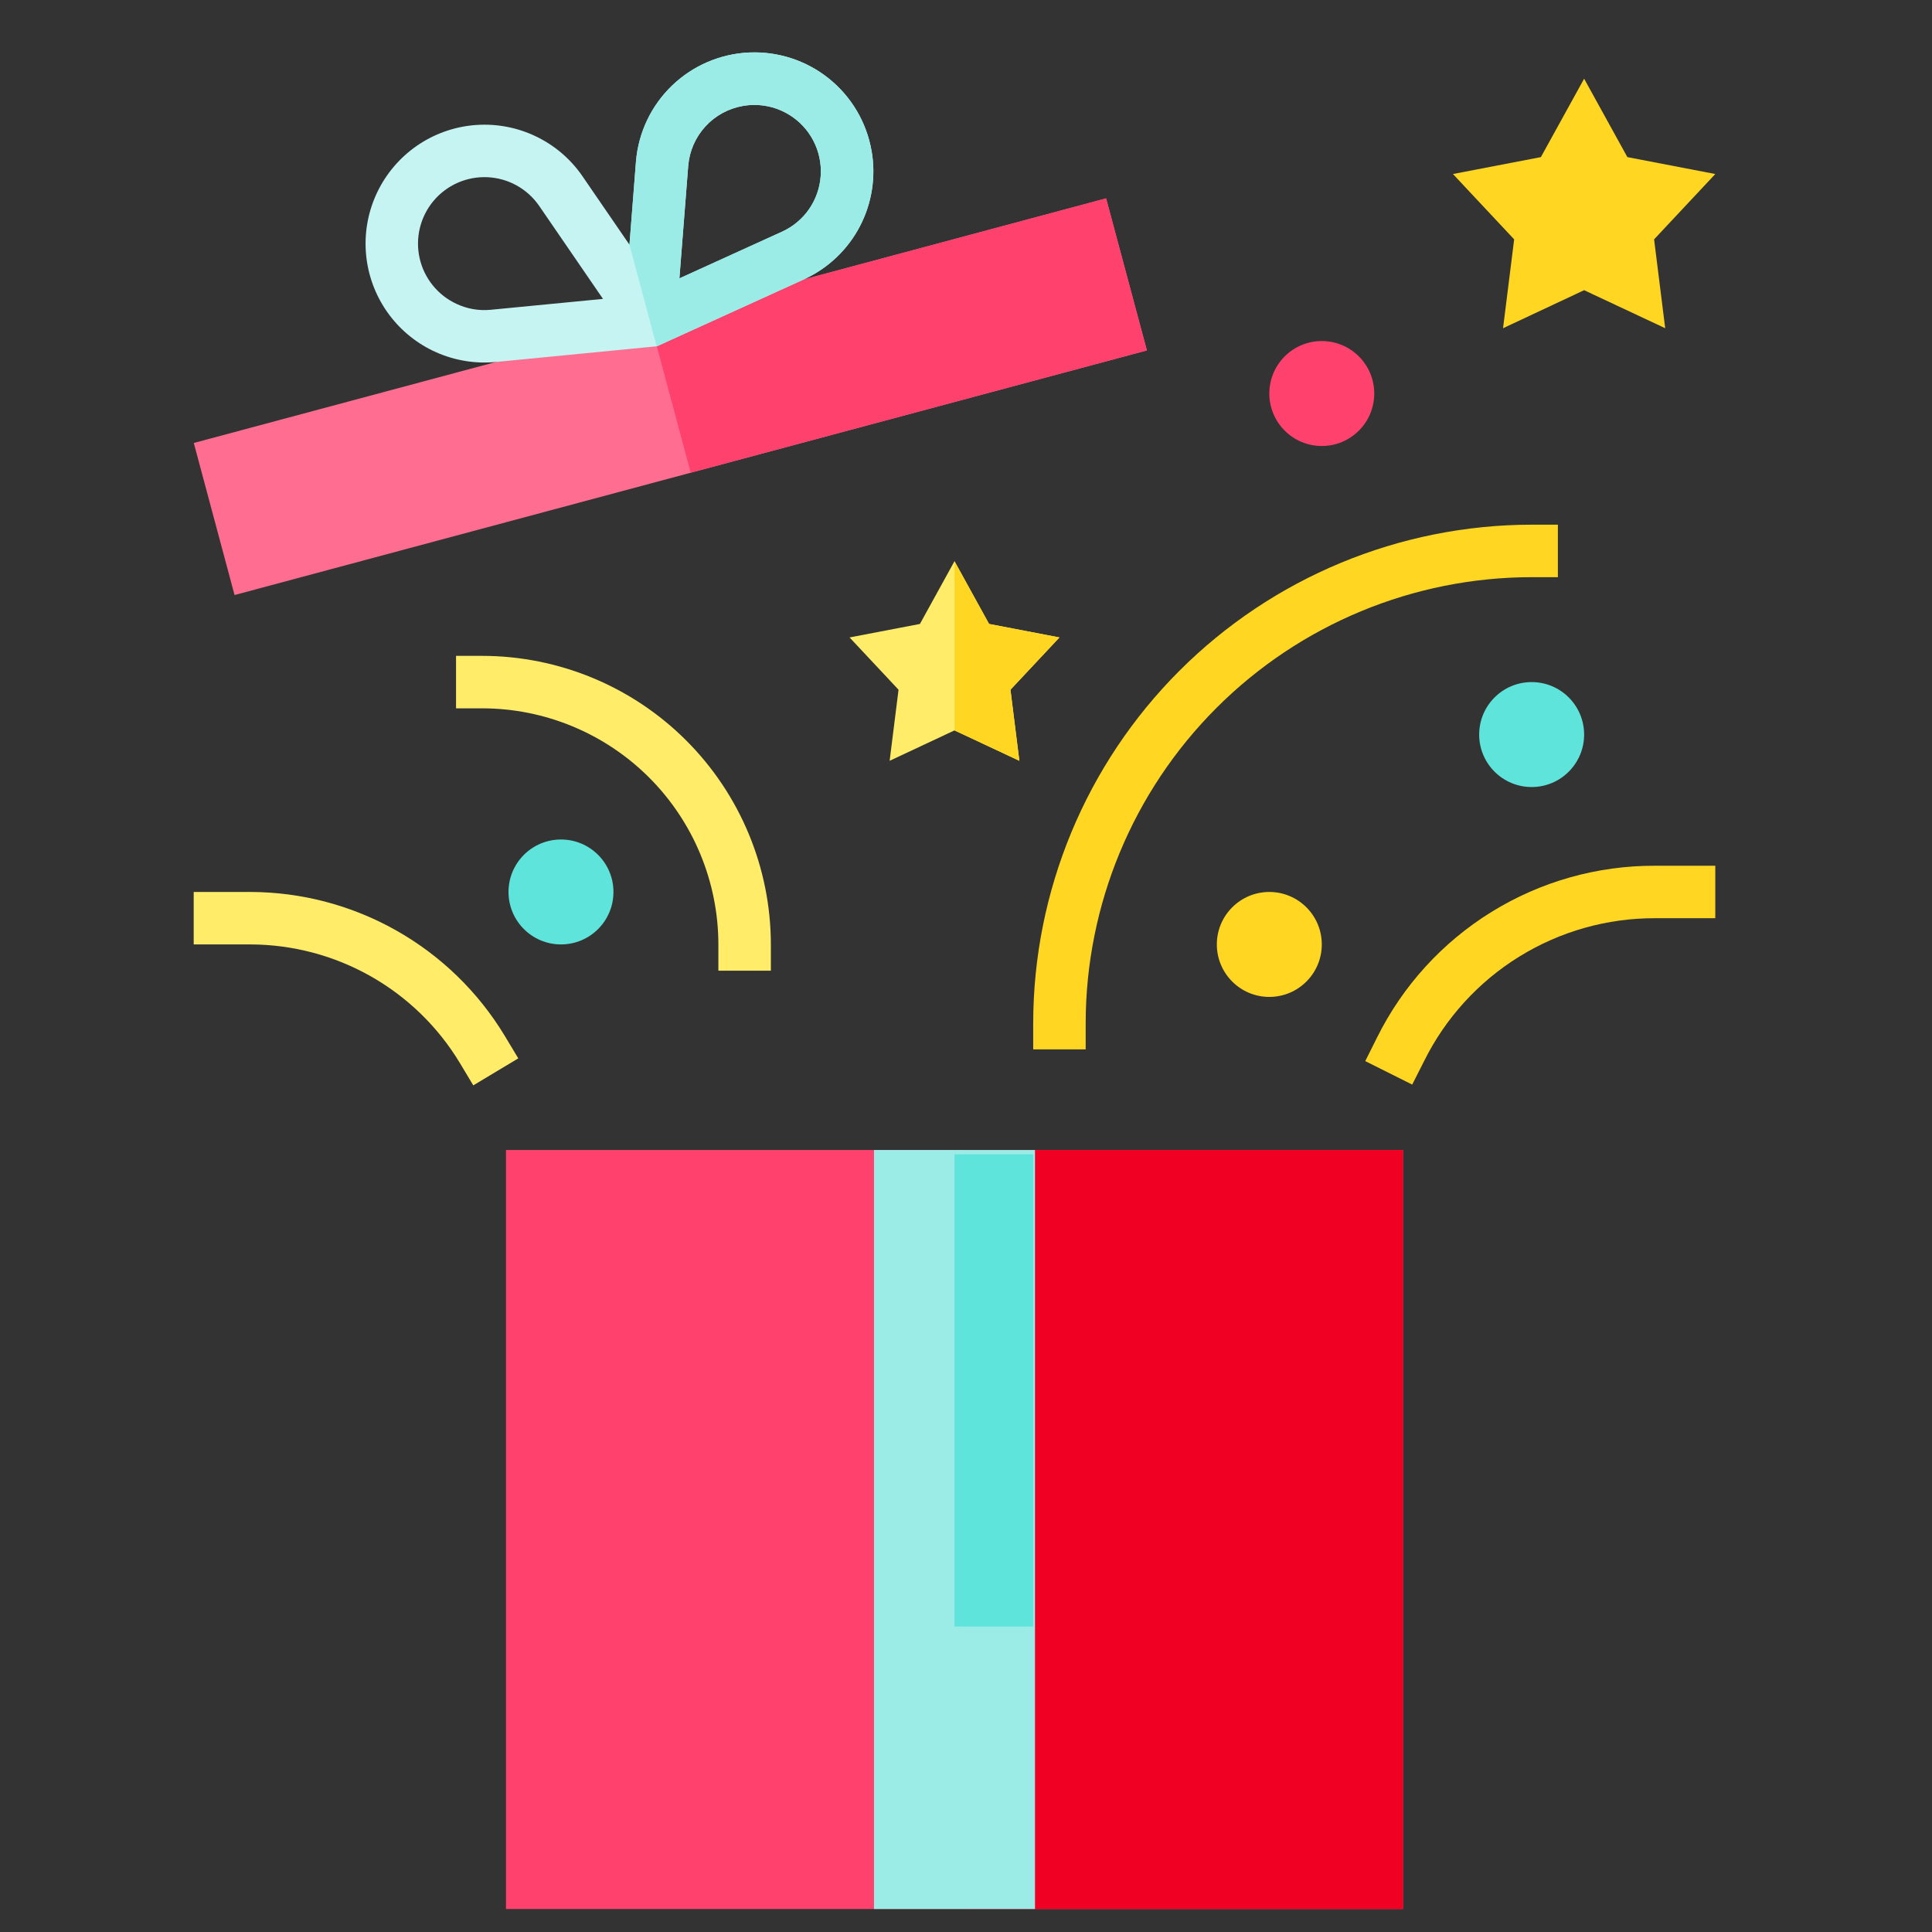 <svg width="84" height="84" viewBox="0 0 84 84" fill="none" xmlns="http://www.w3.org/2000/svg">
<rect x="0" y="0" width="84" height="84" fill="#333333" stroke="none"/>
<g id="gift-box 1">
<g id="flat">
<path id="Vector" d="M22 50H61V83H22V50Z" fill="#FF416E"/>
<path id="Vector_2" d="M42 50H61V83H42V50Z" fill="#F00023"/>
<path id="Vector_3" d="M38 50H45V83H38V50Z" fill="#9BEBE6"/>
<path id="Vector_4" d="M41.5 50.188H44.922V70.719H41.5V50.188Z" fill="#5FE4DC"/>
<path id="Vector_5" d="M47.203 45.625H44.922V44.484C44.928 38.739 47.214 33.23 51.276 29.167C55.339 25.104 60.848 22.819 66.594 22.812H67.734V25.094H66.594C61.453 25.099 56.524 27.144 52.889 30.779C49.254 34.415 47.209 39.343 47.203 44.484V45.625Z" fill="#FFD723"/>
<path id="Vector_6" d="M33.516 42.203H31.234V41.062C31.231 38.341 30.148 35.732 28.224 33.807C26.299 31.883 23.69 30.8 20.969 30.797H19.828V28.516H20.969C24.295 28.52 27.484 29.843 29.836 32.195C32.188 34.547 33.512 37.736 33.516 41.062V42.203Z" fill="#FFED69"/>
<path id="Vector_7" d="M55.188 43.344C56.447 43.344 57.469 42.322 57.469 41.062C57.469 39.803 56.447 38.781 55.188 38.781C53.928 38.781 52.906 39.803 52.906 41.062C52.906 42.322 53.928 43.344 55.188 43.344Z" fill="#FFD723"/>
<path id="Vector_8" d="M57.469 19.391C58.729 19.391 59.75 18.369 59.75 17.109C59.75 15.85 58.729 14.828 57.469 14.828C56.209 14.828 55.188 15.85 55.188 17.109C55.188 18.369 56.209 19.391 57.469 19.391Z" fill="#FF416E"/>
<path id="Vector_9" d="M66.594 34.219C67.854 34.219 68.875 33.197 68.875 31.938C68.875 30.678 67.854 29.656 66.594 29.656C65.334 29.656 64.312 30.678 64.312 31.938C64.312 33.197 65.334 34.219 66.594 34.219Z" fill="#5FE4DC"/>
<path id="Vector_10" d="M24.391 41.062C25.651 41.062 26.672 40.041 26.672 38.781C26.672 37.521 25.651 36.5 24.391 36.5C23.131 36.5 22.109 37.521 22.109 38.781C22.109 40.041 23.131 41.062 24.391 41.062Z" fill="#5FE4DC"/>
<path id="Vector_11" d="M68.875 3.422L70.755 6.831L74.578 7.566L71.917 10.407L72.4 14.27L68.875 12.617L65.35 14.27L65.833 10.407L63.172 7.566L66.995 6.831L68.875 3.422Z" fill="#FFD723"/>
<path id="Vector_12" d="M41.5 24.4L43.003 27.128L46.062 27.715L43.933 29.988L44.32 33.078L41.5 31.756L38.68 33.078L39.067 29.988L36.938 27.715L39.997 27.128L41.5 24.4Z" fill="#FFED69"/>
<path id="Vector_13" d="M44.32 33.078L43.933 29.988L46.062 27.715L43.003 27.128L41.5 24.4V31.756L44.32 33.078Z" fill="#FFD723"/>
<path id="Vector_14" d="M20.578 47.19L19.991 46.212C19.045 44.645 17.711 43.348 16.118 42.446C14.525 41.544 12.726 41.068 10.896 41.062H8.422V38.781H10.896C13.12 38.788 15.305 39.366 17.24 40.462C19.176 41.558 20.797 43.134 21.946 45.038L22.534 46.016L20.578 47.19Z" fill="#FFED69"/>
<path id="Vector_15" d="M61.4 47.156L59.359 46.135L59.869 45.115C60.985 42.864 62.71 40.97 64.848 39.649C66.985 38.328 69.45 37.632 71.963 37.641H74.578V39.922H71.963C69.876 39.916 67.828 40.495 66.052 41.593C64.277 42.691 62.844 44.264 61.917 46.135L61.4 47.156Z" fill="#FFD723"/>
<path id="Vector_16" d="M8.426 19.26L48.092 8.625L49.865 15.236L10.198 25.871L8.426 19.26Z" fill="#FF6E91"/>
<path id="Vector_17" d="M28.258 13.941L48.091 8.623L49.864 15.235L30.03 20.552L28.258 13.941Z" fill="#FF416E"/>
<path id="Vector_18" d="M37.894 6.554C37.677 5.317 37.017 4.201 36.038 3.415C35.059 2.629 33.827 2.227 32.573 2.282C31.318 2.338 30.127 2.849 29.222 3.719C28.316 4.589 27.759 5.759 27.653 7.01L27.369 10.641L25.304 7.632C24.796 6.903 24.108 6.318 23.306 5.933C22.506 5.547 21.619 5.375 20.732 5.432C19.845 5.489 18.988 5.774 18.243 6.259C17.498 6.745 16.891 7.414 16.48 8.202C16.069 8.99 15.868 9.871 15.897 10.759C15.926 11.647 16.183 12.513 16.644 13.273C17.105 14.033 17.754 14.661 18.529 15.098C19.303 15.534 20.177 15.762 21.066 15.762C21.221 15.762 21.376 15.755 21.532 15.741L28.555 15.056L34.985 12.129C36.018 11.65 36.863 10.843 37.389 9.834C37.915 8.824 38.093 7.669 37.895 6.548L37.894 6.554ZM21.32 13.47C20.816 13.517 20.308 13.428 19.85 13.213C19.448 13.027 19.093 12.751 18.815 12.405C18.536 12.06 18.341 11.656 18.244 11.223C18.147 10.791 18.151 10.341 18.255 9.911C18.36 9.48 18.562 9.078 18.846 8.738C19.131 8.398 19.489 8.128 19.895 7.948C20.3 7.769 20.742 7.686 21.185 7.704C21.628 7.723 22.061 7.843 22.45 8.056C22.838 8.269 23.173 8.568 23.428 8.931L26.217 12.996L21.32 13.47ZM35.167 9.108C34.877 9.52 34.484 9.849 34.027 10.062L29.54 12.104L29.924 7.2C29.978 6.566 30.239 5.968 30.669 5.499C31.098 5.03 31.67 4.717 32.296 4.607C32.465 4.577 32.636 4.562 32.807 4.562C33.335 4.563 33.853 4.709 34.304 4.984C34.755 5.258 35.122 5.651 35.365 6.12C35.609 6.588 35.719 7.115 35.684 7.641C35.649 8.168 35.47 8.675 35.167 9.108Z" fill="#C6F4F3"/>
<path id="Vector_19" d="M37.892 6.554C37.675 5.317 37.016 4.201 36.036 3.415C35.057 2.629 33.825 2.227 32.571 2.282C31.317 2.338 30.125 2.849 29.22 3.719C28.315 4.589 27.757 5.759 27.651 7.01L27.367 10.641L28.552 15.062L34.982 12.135C36.015 11.656 36.86 10.849 37.386 9.84C37.913 8.83 38.09 7.675 37.892 6.554ZM35.166 9.108C34.876 9.52 34.482 9.849 34.025 10.062L29.538 12.104L29.922 7.2C29.976 6.566 30.238 5.968 30.667 5.499C31.096 5.03 31.669 4.717 32.295 4.607C32.463 4.577 32.634 4.562 32.806 4.562C33.334 4.563 33.851 4.709 34.302 4.984C34.753 5.258 35.12 5.651 35.364 6.12C35.607 6.588 35.717 7.115 35.682 7.641C35.647 8.168 35.469 8.675 35.166 9.108Z" fill="#9BEBE6"/>
</g>
</g>
</svg>
